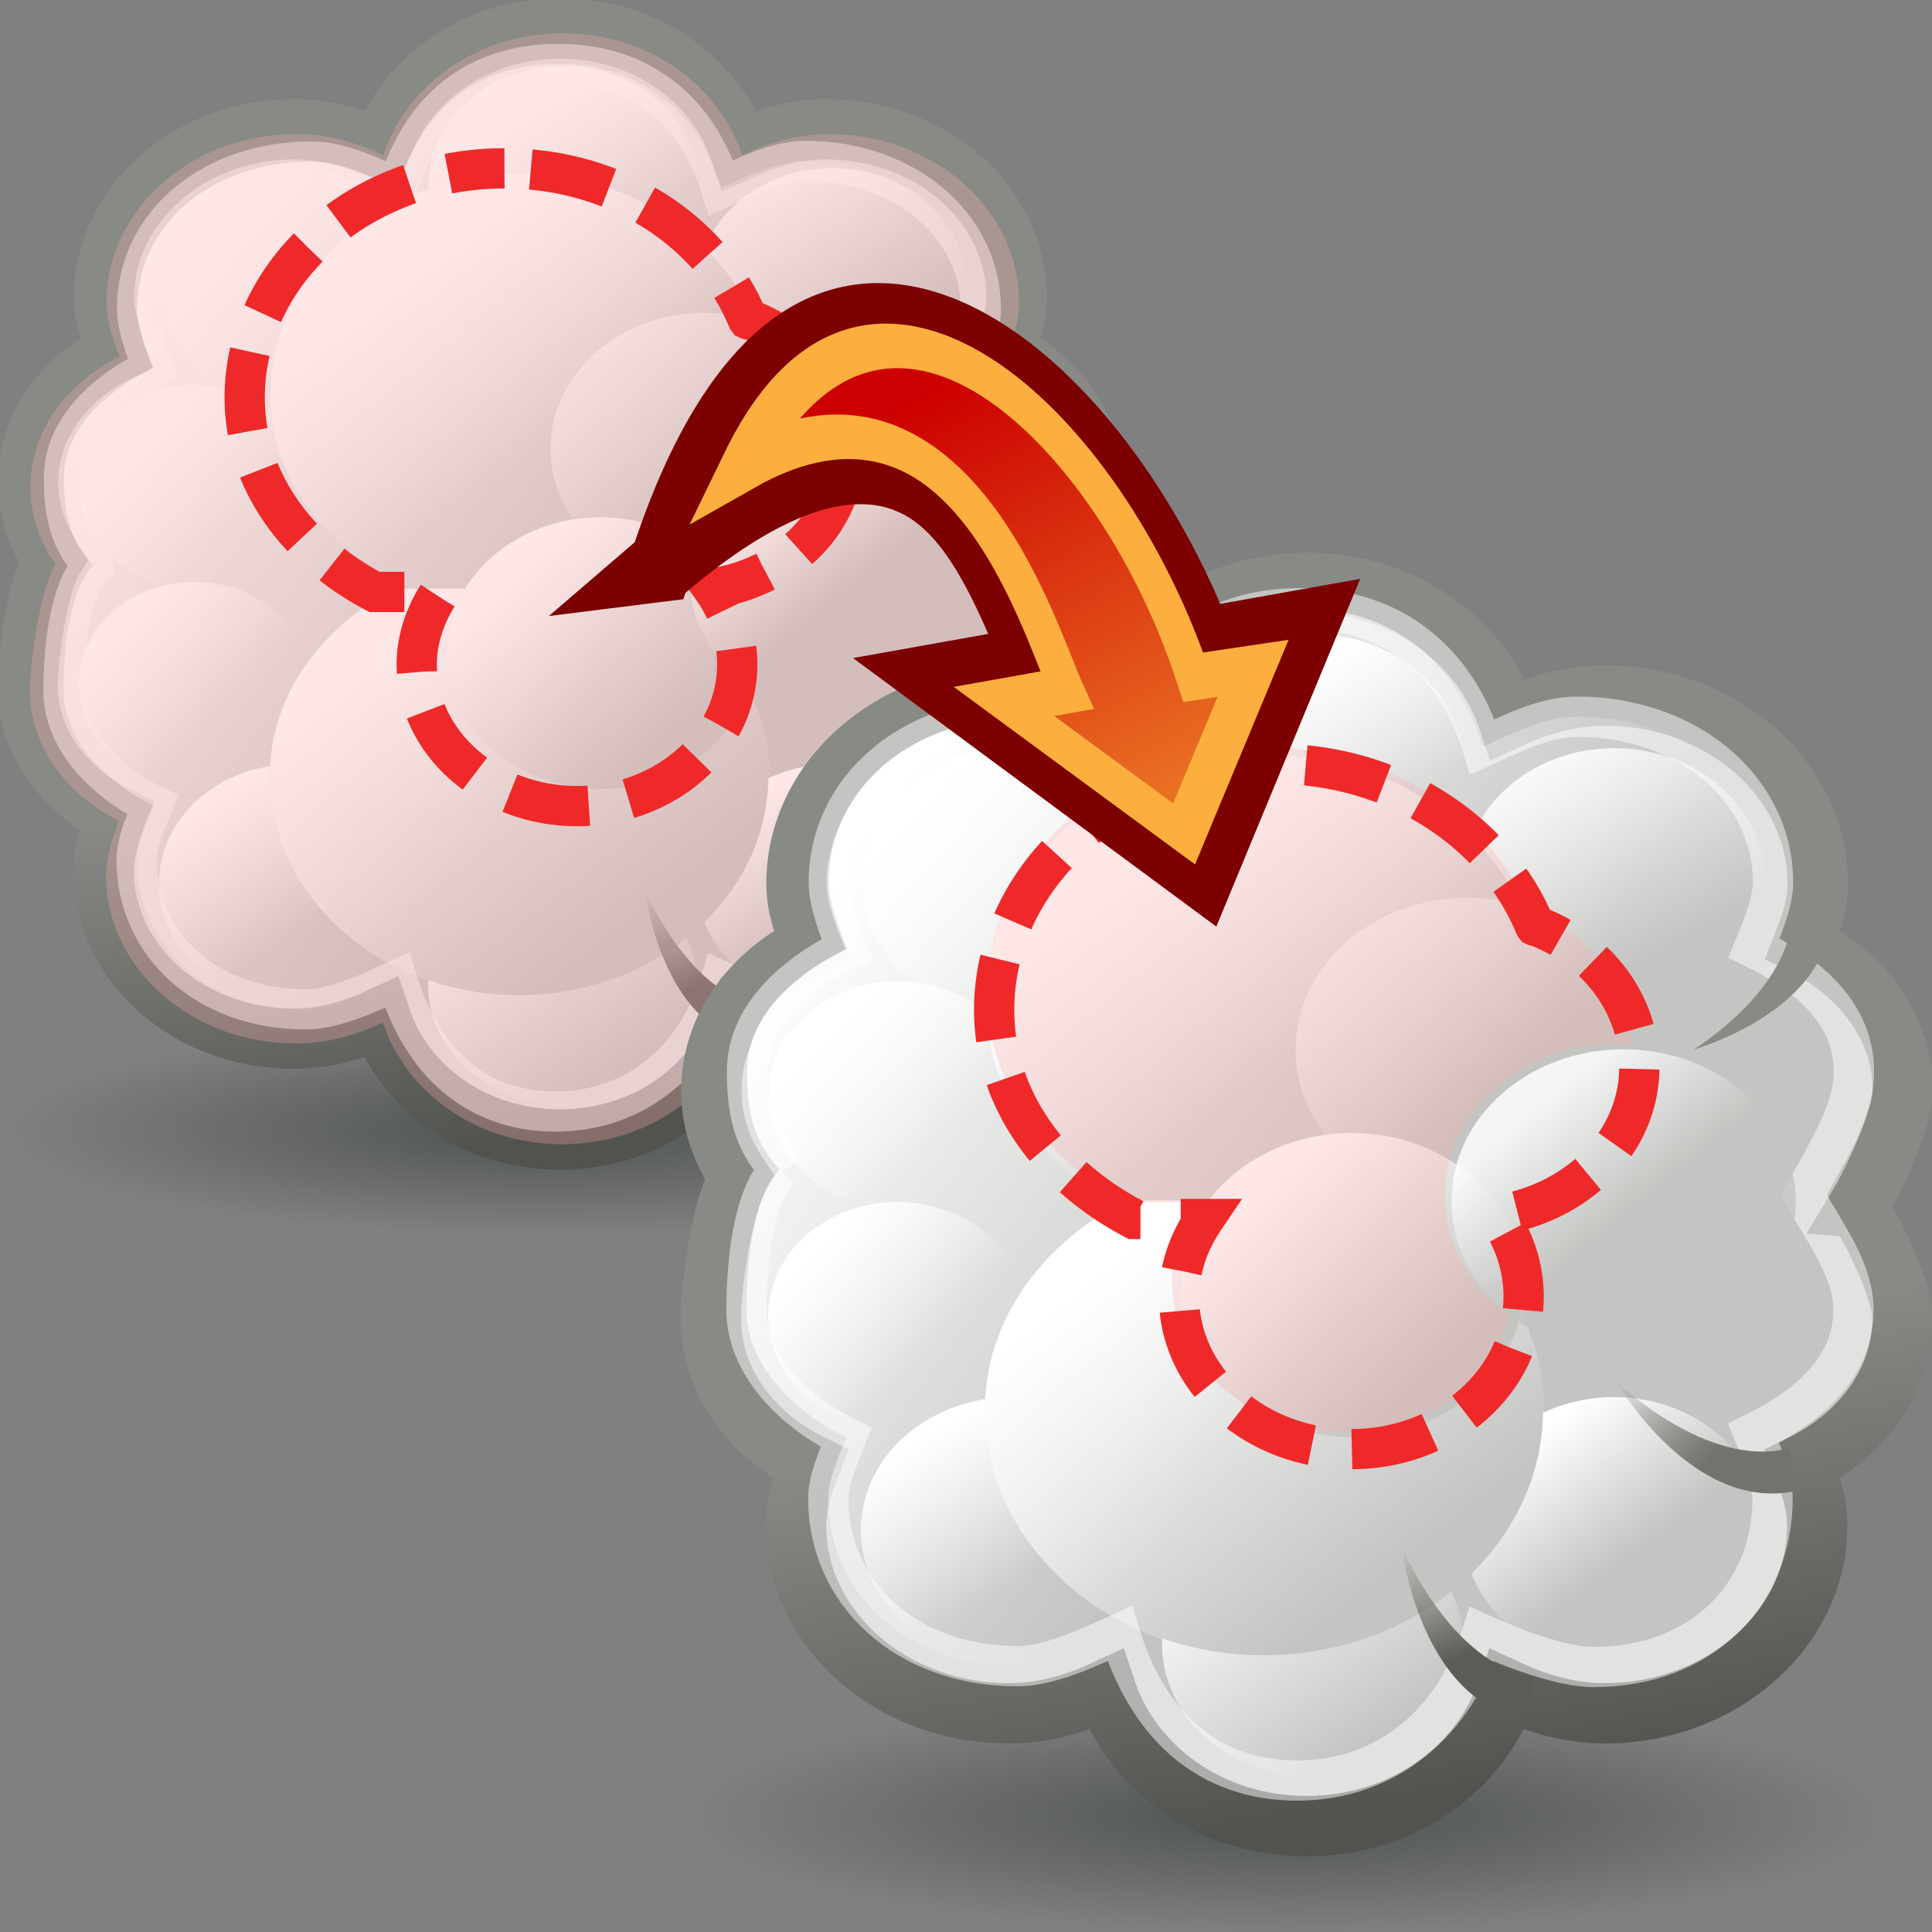 <?xml version="1.0" encoding="UTF-8" standalone="no"?>
<!-- Created with Inkscape (http://www.inkscape.org/) -->

<svg
   xmlns:dc="http://purl.org/dc/elements/1.1/"
   xmlns:cc="http://creativecommons.org/ns#"
   xmlns:rdf="http://www.w3.org/1999/02/22-rdf-syntax-ns#"
   xmlns:svg="http://www.w3.org/2000/svg"
   xmlns="http://www.w3.org/2000/svg"
   xmlns:xlink="http://www.w3.org/1999/xlink"
   xmlns:sodipodi="http://sodipodi.sourceforge.net/DTD/sodipodi-0.dtd"
   xmlns:inkscape="http://www.inkscape.org/namespaces/inkscape"
   width="48px"
   height="48px"
   id="svg1306"
   sodipodi:version="0.32"
   inkscape:version="0.48.5 r10040"
   sodipodi:docname="volumepatch.svg"
   version="1.1">
  <rect width="100%" height="100%" fill="#808080" stroke="none"/>
  <defs
     id="defs1308">
    <linearGradient
       id="linearGradient9073">
      <stop
         id="stop9075"
         offset="0"
         style="stop-color:#74726e;stop-opacity:1;" />
      <stop
         id="stop9077"
         offset="1"
         style="stop-color:#5d5b58;stop-opacity:0;" />
    </linearGradient>
    <linearGradient
       inkscape:collect="always"
       id="linearGradient9061">
      <stop
         style="stop-color:#5d5b58;stop-opacity:1;"
         offset="0"
         id="stop9063" />
      <stop
         style="stop-color:#5d5b58;stop-opacity:0;"
         offset="1"
         id="stop9065" />
    </linearGradient>
    <linearGradient
       inkscape:collect="always"
       id="linearGradient9035">
      <stop
         style="stop-color:#888a85;stop-opacity:1;"
         offset="0"
         id="stop9037" />
      <stop
         style="stop-color:#51534f;stop-opacity:1"
         offset="1"
         id="stop9039" />
    </linearGradient>
    <linearGradient
       id="linearGradient9027">
      <stop
         style="stop-color:#2e3436;stop-opacity:0.619;"
         offset="0"
         id="stop9029" />
      <stop
         style="stop-color:#2e3436;stop-opacity:0;"
         offset="1"
         id="stop9031" />
    </linearGradient>
    <linearGradient
       inkscape:collect="always"
       id="linearGradient6549">
      <stop
         style="stop-color:#ffffff;stop-opacity:1;"
         offset="0"
         id="stop6551" />
      <stop
         style="stop-color:#ffffff;stop-opacity:0;"
         offset="1"
         id="stop6553" />
    </linearGradient>
    <linearGradient
       inkscape:collect="always"
       id="linearGradient6527">
      <stop
         style="stop-color:#ffffff;stop-opacity:1;"
         offset="0"
         id="stop6530" />
      <stop
         style="stop-color:#ffffff;stop-opacity:0;"
         offset="1"
         id="stop6532" />
    </linearGradient>
    <linearGradient
       inkscape:collect="always"
       id="linearGradient6538">
      <stop
         style="stop-color:#ffffff;stop-opacity:1;"
         offset="0"
         id="stop6540" />
      <stop
         style="stop-color:#ffffff;stop-opacity:0;"
         offset="1"
         id="stop6542" />
    </linearGradient>
    <linearGradient
       inkscape:collect="always"
       id="linearGradient6513">
      <stop
         style="stop-color:#ffffff;stop-opacity:1;"
         offset="0"
         id="stop6515" />
      <stop
         style="stop-color:#ffffff;stop-opacity:0;"
         offset="1"
         id="stop6517" />
    </linearGradient>
    <linearGradient
       inkscape:collect="always"
       id="linearGradient6497">
      <stop
         style="stop-color:#ffffff;stop-opacity:1;"
         offset="0"
         id="stop6499" />
      <stop
         style="stop-color:#ffffff;stop-opacity:0;"
         offset="1"
         id="stop6501" />
    </linearGradient>
    <linearGradient
       inkscape:collect="always"
       id="linearGradient6470">
      <stop
         style="stop-color:#ffffff;stop-opacity:1;"
         offset="0"
         id="stop6472" />
      <stop
         style="stop-color:#ffffff;stop-opacity:0;"
         offset="1"
         id="stop6474" />
    </linearGradient>
    <radialGradient
       inkscape:collect="always"
       xlink:href="#linearGradient9027"
       id="radialGradient16303"
       gradientUnits="userSpaceOnUse"
       gradientTransform="matrix(1,0,0,0.193,0,35.854)"
       cx="23.335"
       cy="44.42"
       fx="23.335"
       fy="44.42"
       r="18.562" />
    <linearGradient
       inkscape:collect="always"
       xlink:href="#linearGradient6497"
       id="linearGradient16307"
       gradientUnits="userSpaceOnUse"
       x1="287.517"
       y1="-439.753"
       x2="289.676"
       y2="-436.322" />
    <linearGradient
       inkscape:collect="always"
       xlink:href="#linearGradient6513"
       id="linearGradient16309"
       gradientUnits="userSpaceOnUse"
       x1="286.512"
       y1="-441.291"
       x2="289.854"
       y2="-436.145" />
    <linearGradient
       inkscape:collect="always"
       xlink:href="#linearGradient6538"
       id="linearGradient16311"
       gradientUnits="userSpaceOnUse"
       x1="285.941"
       y1="-439.939"
       x2="289.391"
       y2="-436.443" />
    <linearGradient
       inkscape:collect="always"
       xlink:href="#linearGradient6527"
       id="linearGradient16313"
       gradientUnits="userSpaceOnUse"
       x1="275.942"
       y1="-437.105"
       x2="279.975"
       y2="-431.918" />
    <linearGradient
       inkscape:collect="always"
       xlink:href="#linearGradient6549"
       id="linearGradient16315"
       gradientUnits="userSpaceOnUse"
       x1="286.666"
       y1="-439.484"
       x2="289.766"
       y2="-436.707" />
    <linearGradient
       inkscape:collect="always"
       xlink:href="#linearGradient6538"
       id="linearGradient16317"
       gradientUnits="userSpaceOnUse"
       x1="284.802"
       y1="-441.233"
       x2="288.9"
       y2="-436.831" />
    <linearGradient
       inkscape:collect="always"
       xlink:href="#linearGradient6497"
       id="linearGradient16319"
       gradientUnits="userSpaceOnUse"
       x1="286.246"
       y1="-434.732"
       x2="290.121"
       y2="-439.69" />
    <linearGradient
       inkscape:collect="always"
       xlink:href="#linearGradient6513"
       id="linearGradient16321"
       gradientUnits="userSpaceOnUse"
       x1="287.147"
       y1="-434.809"
       x2="289.473"
       y2="-437.594" />
    <linearGradient
       inkscape:collect="always"
       xlink:href="#linearGradient6538"
       id="linearGradient16323"
       gradientUnits="userSpaceOnUse"
       x1="286.014"
       y1="-435.546"
       x2="288.375"
       y2="-438.971" />
    <linearGradient
       inkscape:collect="always"
       xlink:href="#linearGradient6470"
       id="linearGradient16325"
       gradientUnits="userSpaceOnUse"
       x1="276.614"
       y1="-431"
       x2="283.463"
       y2="-438.722" />
    <linearGradient
       inkscape:collect="always"
       xlink:href="#linearGradient6549"
       id="linearGradient16327"
       gradientUnits="userSpaceOnUse"
       x1="286.295"
       y1="-435.628"
       x2="289.395"
       y2="-438.19" />
    <linearGradient
       inkscape:collect="always"
       xlink:href="#linearGradient6538"
       id="linearGradient16329"
       gradientUnits="userSpaceOnUse"
       x1="286.415"
       y1="-435.784"
       x2="290.078"
       y2="-439.289" />
    <linearGradient
       inkscape:collect="always"
       xlink:href="#linearGradient6538"
       id="linearGradient16331"
       gradientUnits="userSpaceOnUse"
       x1="286.415"
       y1="-435.784"
       x2="288.375"
       y2="-437.888" />
    <radialGradient
       inkscape:collect="always"
       xlink:href="#linearGradient9027"
       id="radialGradient16431"
       gradientUnits="userSpaceOnUse"
       gradientTransform="matrix(1,0,0,0.193,0,35.854)"
       cx="23.335"
       cy="44.42"
       fx="23.335"
       fy="44.42"
       r="18.562" />
    <linearGradient
       inkscape:collect="always"
       xlink:href="#linearGradient9035"
       id="linearGradient16433"
       gradientUnits="userSpaceOnUse"
       gradientTransform="matrix(0.989,0,0,0.989,0.265,0.251)"
       x1="20.73"
       y1="29.815"
       x2="23.296"
       y2="45.056" />
    <linearGradient
       inkscape:collect="always"
       xlink:href="#linearGradient6497"
       id="linearGradient16435"
       gradientUnits="userSpaceOnUse"
       x1="287.517"
       y1="-439.753"
       x2="289.676"
       y2="-436.322" />
    <linearGradient
       inkscape:collect="always"
       xlink:href="#linearGradient6513"
       id="linearGradient16437"
       gradientUnits="userSpaceOnUse"
       x1="286.512"
       y1="-441.291"
       x2="289.854"
       y2="-436.145" />
    <linearGradient
       inkscape:collect="always"
       xlink:href="#linearGradient6538"
       id="linearGradient16439"
       gradientUnits="userSpaceOnUse"
       x1="285.941"
       y1="-439.939"
       x2="289.391"
       y2="-436.443" />
    <linearGradient
       inkscape:collect="always"
       xlink:href="#linearGradient6527"
       id="linearGradient16441"
       gradientUnits="userSpaceOnUse"
       x1="275.942"
       y1="-437.105"
       x2="279.975"
       y2="-431.918" />
    <linearGradient
       inkscape:collect="always"
       xlink:href="#linearGradient6549"
       id="linearGradient16443"
       gradientUnits="userSpaceOnUse"
       x1="286.666"
       y1="-439.484"
       x2="289.766"
       y2="-436.707" />
    <linearGradient
       inkscape:collect="always"
       xlink:href="#linearGradient6538"
       id="linearGradient16445"
       gradientUnits="userSpaceOnUse"
       x1="284.802"
       y1="-441.233"
       x2="288.9"
       y2="-436.831" />
    <linearGradient
       inkscape:collect="always"
       xlink:href="#linearGradient6497"
       id="linearGradient16447"
       gradientUnits="userSpaceOnUse"
       x1="286.246"
       y1="-434.732"
       x2="290.121"
       y2="-439.69" />
    <linearGradient
       inkscape:collect="always"
       xlink:href="#linearGradient6513"
       id="linearGradient16449"
       gradientUnits="userSpaceOnUse"
       x1="287.147"
       y1="-434.809"
       x2="289.473"
       y2="-437.594" />
    <linearGradient
       inkscape:collect="always"
       xlink:href="#linearGradient6538"
       id="linearGradient16451"
       gradientUnits="userSpaceOnUse"
       x1="286.014"
       y1="-435.546"
       x2="288.375"
       y2="-438.971" />
    <linearGradient
       inkscape:collect="always"
       xlink:href="#linearGradient6470"
       id="linearGradient16453"
       gradientUnits="userSpaceOnUse"
       x1="276.614"
       y1="-431"
       x2="283.463"
       y2="-438.722" />
    <linearGradient
       inkscape:collect="always"
       xlink:href="#linearGradient6549"
       id="linearGradient16455"
       gradientUnits="userSpaceOnUse"
       x1="286.295"
       y1="-435.628"
       x2="289.395"
       y2="-438.19" />
    <linearGradient
       inkscape:collect="always"
       xlink:href="#linearGradient6538"
       id="linearGradient16457"
       gradientUnits="userSpaceOnUse"
       x1="286.415"
       y1="-435.784"
       x2="290.078"
       y2="-439.289" />
    <linearGradient
       inkscape:collect="always"
       xlink:href="#linearGradient6538"
       id="linearGradient16459"
       gradientUnits="userSpaceOnUse"
       x1="286.415"
       y1="-435.784"
       x2="288.375"
       y2="-437.888" />
    <linearGradient
       inkscape:collect="always"
       xlink:href="#linearGradient6470"
       id="linearGradient16461"
       gradientUnits="userSpaceOnUse"
       gradientTransform="matrix(1.452,0,0,1.286,-383.21,574.384)"
       x1="271.022"
       y1="-441.052"
       x2="285.029"
       y2="-431.97" />
    <linearGradient
       inkscape:collect="always"
       xlink:href="#linearGradient9061"
       id="linearGradient16463"
       gradientUnits="userSpaceOnUse"
       x1="29.124"
       y1="38.897"
       x2="27.356"
       y2="34.879" />
    <linearGradient
       inkscape:collect="always"
       xlink:href="#linearGradient9073"
       id="linearGradient16465"
       gradientUnits="userSpaceOnUse"
       gradientTransform="matrix(0.917,-0.399,0.399,0.917,-4.08,7.972)"
       x1="29.124"
       y1="38.897"
       x2="27.356"
       y2="34.879" />
    <linearGradient
       inkscape:collect="always"
       xlink:href="#linearGradient9073"
       id="linearGradient16468"
       gradientUnits="userSpaceOnUse"
       gradientTransform="matrix(0.575,-0.25,0.25,0.575,-3.693,5.223)"
       x1="29.124"
       y1="38.897"
       x2="27.356"
       y2="34.879" />
    <linearGradient
       inkscape:collect="always"
       xlink:href="#linearGradient9061"
       id="linearGradient16471"
       gradientUnits="userSpaceOnUse"
       x1="29.124"
       y1="38.897"
       x2="27.356"
       y2="34.879"
       gradientTransform="matrix(0.627,0,0,0.627,-1.135,0.224)" />
    <linearGradient
       inkscape:collect="always"
       xlink:href="#linearGradient6470"
       id="linearGradient16475"
       gradientUnits="userSpaceOnUse"
       gradientTransform="matrix(0.91,0,0,0.806,-241.434,360.403)"
       x1="271.022"
       y1="-441.052"
       x2="285.029"
       y2="-431.97" />
    <linearGradient
       inkscape:collect="always"
       xlink:href="#linearGradient9035"
       id="linearGradient16517"
       gradientUnits="userSpaceOnUse"
       gradientTransform="matrix(0.62,0,0,0.62,-0.968,0.381)"
       x1="20.73"
       y1="29.815"
       x2="23.296"
       y2="45.056" />
    <linearGradient
       inkscape:collect="always"
       xlink:href="#linearGradient9073"
       id="linearGradient17033"
       gradientUnits="userSpaceOnUse"
       gradientTransform="matrix(0.643,-0.28,0.28,0.643,12.764,19.531)"
       x1="29.124"
       y1="38.897"
       x2="27.356"
       y2="34.879" />
    <linearGradient
       inkscape:collect="always"
       xlink:href="#linearGradient9061"
       id="linearGradient17036"
       gradientUnits="userSpaceOnUse"
       x1="29.124"
       y1="38.897"
       x2="27.356"
       y2="34.879"
       gradientTransform="matrix(0.702,0,0,0.702,15.628,13.937)" />
    <linearGradient
       inkscape:collect="always"
       xlink:href="#linearGradient6470"
       id="linearGradient17040"
       gradientUnits="userSpaceOnUse"
       gradientTransform="matrix(1.019,0,0,0.902,-253.292,417.014)"
       x1="271.022"
       y1="-441.052"
       x2="285.029"
       y2="-431.97" />
    <linearGradient
       inkscape:collect="always"
       xlink:href="#linearGradient9035"
       id="linearGradient17082"
       gradientUnits="userSpaceOnUse"
       gradientTransform="matrix(0.694,0,0,0.694,15.814,14.113)"
       x1="20.73"
       y1="29.815"
       x2="23.296"
       y2="45.056" />
    <linearGradient
       inkscape:collect="always"
       xlink:href="#linearGradient6470"
       id="linearGradient17085"
       gradientUnits="userSpaceOnUse"
       gradientTransform="matrix(1.019,0,0,0.902,-253.41,416.66)"
       x1="271.022"
       y1="-441.052"
       x2="285.029"
       y2="-431.97" />
    <linearGradient
       inkscape:collect="always"
       xlink:href="#linearGradient6527"
       id="linearGradient17105"
       gradientUnits="userSpaceOnUse"
       x1="275.942"
       y1="-437.105"
       x2="279.975"
       y2="-431.918" />
    <linearGradient
       inkscape:collect="always"
       xlink:href="#linearGradient6538"
       id="linearGradient17107"
       gradientUnits="userSpaceOnUse"
       x1="284.802"
       y1="-441.233"
       x2="288.9"
       y2="-436.831" />
    <linearGradient
       inkscape:collect="always"
       xlink:href="#linearGradient6538"
       id="linearGradient17109"
       gradientUnits="userSpaceOnUse"
       x1="286.415"
       y1="-435.784"
       x2="290.078"
       y2="-439.289" />
    <linearGradient
       inkscape:collect="always"
       xlink:href="#linearGradient6527"
       id="linearGradient17112"
       gradientUnits="userSpaceOnUse"
       x1="275.942"
       y1="-437.105"
       x2="279.975"
       y2="-431.918"
       gradientTransform="matrix(1.069,0,0,0.944,-313.969,433.584)" />
    <linearGradient
       inkscape:collect="always"
       xlink:href="#linearGradient6470"
       id="linearGradient17151"
       gradientUnits="userSpaceOnUse"
       x1="276.614"
       y1="-431"
       x2="283.463"
       y2="-438.722" />
    <linearGradient
       inkscape:collect="always"
       xlink:href="#linearGradient6538"
       id="linearGradient17153"
       gradientUnits="userSpaceOnUse"
       x1="286.415"
       y1="-435.784"
       x2="288.375"
       y2="-437.888" />
    <linearGradient
       inkscape:collect="always"
       xlink:href="#linearGradient6527"
       id="linearGradient17185"
       gradientUnits="userSpaceOnUse"
       x1="275.942"
       y1="-437.105"
       x2="279.975"
       y2="-431.918" />
    <linearGradient
       inkscape:collect="always"
       xlink:href="#linearGradient6538"
       id="linearGradient17187"
       gradientUnits="userSpaceOnUse"
       x1="284.802"
       y1="-441.233"
       x2="288.9"
       y2="-436.831" />
    <linearGradient
       inkscape:collect="always"
       xlink:href="#linearGradient6470"
       id="linearGradient17189"
       gradientUnits="userSpaceOnUse"
       x1="276.614"
       y1="-431"
       x2="283.463"
       y2="-438.722" />
    <linearGradient
       inkscape:collect="always"
       xlink:href="#linearGradient6538"
       id="linearGradient17191"
       gradientUnits="userSpaceOnUse"
       x1="286.415"
       y1="-435.784"
       x2="290.078"
       y2="-439.289" />
    <linearGradient
       inkscape:collect="always"
       xlink:href="#linearGradient6538"
       id="linearGradient17193"
       gradientUnits="userSpaceOnUse"
       x1="286.415"
       y1="-435.784"
       x2="288.375"
       y2="-437.888" />
    <linearGradient
       inkscape:collect="always"
       xlink:href="#linearGradient6470"
       id="linearGradient17196"
       gradientUnits="userSpaceOnUse"
       x1="276.614"
       y1="-431"
       x2="283.463"
       y2="-438.722"
       gradientTransform="matrix(1.069,0,0,-0.944,-319.521,-374.736)" />
    <linearGradient
       inkscape:collect="always"
       xlink:href="#linearGradient6527"
       id="linearGradient17206"
       gradientUnits="userSpaceOnUse"
       x1="275.942"
       y1="-437.105"
       x2="279.975"
       y2="-431.918"
       gradientTransform="matrix(1.069,0,0,0.944,-319.508,435.469)" />
    <linearGradient
       inkscape:collect="always"
       xlink:href="#linearGradient5099"
       id="linearGradient4617"
       gradientUnits="userSpaceOnUse"
       gradientTransform="translate(-24,24.952)"
       x1="10.786"
       y1="26.156"
       x2="14.803"
       y2="44.442" />
    <linearGradient
       inkscape:collect="always"
       id="linearGradient5099">
      <stop
         style="stop-color:#ef8229;stop-opacity:1"
         offset="0"
         id="stop5101" />
      <stop
         style="stop-color:#c00;stop-opacity:1"
         offset="1"
         id="stop5103" />
    </linearGradient>
  </defs>
  <sodipodi:namedview
     id="base"
     pagecolor="#ffffff"
     bordercolor="#666666"
     borderopacity="1.0"
     inkscape:pageopacity="0.0"
     inkscape:pageshadow="2"
     inkscape:zoom="16.970563"
     inkscape:cx="7.3788963"
     inkscape:cy="19.723974"
     inkscape:current-layer="layer1"
     showgrid="true"
     inkscape:grid-bbox="false"
     inkscape:document-units="px"
     inkscape:window-width="2560"
     inkscape:window-height="1537"
     inkscape:window-x="-8"
     inkscape:window-y="-8"
     inkscape:showpageshadow="false"
     showguides="true"
     inkscape:guide-bbox="true"
     inkscape:window-maximized="1" />
  <g
     id="layer1"
     inkscape:label="Layer 1"
     inkscape:groupmode="layer">
    <path
       sodipodi:type="arc"
       style="color:#000000;fill:url(#radialGradient16303);fill-opacity:1;fill-rule:evenodd;stroke:none;stroke-width:2;marker:none;visibility:visible;display:inline;overflow:visible"
       id="path9025"
       sodipodi:cx="23.334522"
       sodipodi:cy="44.420273"
       sodipodi:rx="18.561552"
       sodipodi:ry="3.5797279"
       d="m 41.896,44.42 a 18.562,3.58 0 1 1 -37.123,0 18.562,3.58 0 1 1 37.123,0 z"
       transform="matrix(0.72,0,0,0.72,-3.302,-3.903)" />
    <path
       inkscape:connector-curvature="0"
       id="path7796"
       style="fill:#c4c5c2;fill-opacity:1;stroke:url(#linearGradient16517);stroke-width:1.5;stroke-linecap:butt;stroke-linejoin:miter;stroke-miterlimit:2;stroke-opacity:1;stroke-dasharray:none;stroke-dashoffset:0"
       d="m 26.146,14.571 c 0.339,0.539 0.989,1.813 0.989,2.473 0,1.407 -0.917,2.591 -2.214,3.234 0.171,0.432 0.325,0.873 0.325,1.356 0,2.303 -2.116,4.173 -4.723,4.173 -0.79,0 -1.5,-0.218 -2.155,-0.522 -0.575,1.731 -2.312,3.025 -4.457,3.025 -2.145,0 -3.882,-1.294 -4.457,-3.025 -0.655,0.304 -1.365,0.522 -2.155,0.522 -2.607,0 -4.723,-1.869 -4.723,-4.173 0,-0.483 0.154,-0.924 0.325,-1.356 -1.297,-0.643 -2.214,-1.827 -2.214,-3.234 0,-0.749 0.248,-2.511 0.63,-3.141 -0.41,-0.598 -0.619,-1.241 -0.619,-1.928 0,-1.407 0.917,-2.591 2.214,-3.234 C 2.739,8.31 2.585,7.868 2.585,7.385 2.585,5.082 4.701,3.212 7.308,3.212 c 0.79,0 1.5,0.218 2.155,0.522 0.575,-1.731 2.312,-3.025 4.457,-3.025 2.145,0 3.882,1.294 4.457,3.025 0.655,-0.304 1.365,-0.522 2.155,-0.522 2.607,8.3e-6 4.723,1.869 4.723,4.173 0,0.483 -0.154,0.924 -0.325,1.356 1.297,0.643 2.214,1.827 2.214,3.234 0,0.642 -0.678,2.067 -1,2.596 z"
       sodipodi:nodetypes="cscsscccsscscscsscccsscsc" />
    <g
       id="g7800"
       transform="matrix(0.955,0,0,0.844,-253.997,376.526)">
      <path
         transform="matrix(1.057,0,0,1.057,-24.198,21.863)"
         d="m 291.688,-437.594 c 0,1.829 -1.483,3.312 -3.312,3.312 -1.829,0 -3.312,-1.483 -3.312,-3.312 0,-1.829 1.483,-3.312 3.312,-3.312 1.829,0 3.312,1.483 3.312,3.312 z"
         sodipodi:ry="3.3125"
         sodipodi:rx="3.3125"
         sodipodi:cy="-437.59375"
         sodipodi:cx="288.375"
         id="path7802"
         style="fill:#c4c5c2;fill-opacity:1;stroke:none"
         sodipodi:type="arc" />
      <path
         transform="matrix(1.057,0,0,1.057,-24.198,21.863)"
         d="m 291.688,-437.594 c 0,1.829 -1.483,3.312 -3.312,3.312 -1.829,0 -3.312,-1.483 -3.312,-3.312 0,-1.829 1.483,-3.312 3.312,-3.312 1.829,0 3.312,1.483 3.312,3.312 z"
         sodipodi:ry="3.3125"
         sodipodi:rx="3.3125"
         sodipodi:cy="-437.59375"
         sodipodi:cx="288.375"
         id="path7804"
         style="fill:url(#linearGradient16307);fill-opacity:1;stroke:none"
         sodipodi:type="arc" />
    </g>
    <rect
       style="fill:#c4c5c2;fill-opacity:1;stroke:none"
       id="rect7806"
       width="19.104"
       height="7.595"
       x="4.858"
       y="6.911" />
    <path
       sodipodi:type="arc"
       style="fill:#c4c5c2;fill-opacity:1;stroke:none"
       id="path7808"
       sodipodi:cx="288.375"
       sodipodi:cy="-437.59375"
       sodipodi:rx="3.3125"
       sodipodi:ry="3.3125"
       d="m 291.688,-437.594 a 3.312,3.312 0 1 1 -6.625,0 3.312,3.312 0 1 1 6.625,0 z"
       transform="matrix(0.865,0,0,0.764,-244.608,346.409)" />
    <g
       id="g7810"
       transform="matrix(0.955,0,0,0.844,-253.997,376.526)">
      <path
         transform="matrix(1.057,0,0,1.057,-17.198,24.863)"
         d="m 291.688,-437.594 c 0,1.829 -1.483,3.312 -3.312,3.312 -1.829,0 -3.312,-1.483 -3.312,-3.312 0,-1.829 1.483,-3.312 3.312,-3.312 1.829,0 3.312,1.483 3.312,3.312 z"
         sodipodi:ry="3.3125"
         sodipodi:rx="3.3125"
         sodipodi:cy="-437.59375"
         sodipodi:cx="288.375"
         id="path7812"
         style="fill:#c4c5c2;fill-opacity:1;stroke:none"
         sodipodi:type="arc" />
      <path
         transform="matrix(1.057,0,0,1.057,-17.198,24.863)"
         d="m 291.688,-437.594 c 0,1.829 -1.483,3.312 -3.312,3.312 -1.829,0 -3.312,-1.483 -3.312,-3.312 0,-1.829 1.483,-3.312 3.312,-3.312 1.829,0 3.312,1.483 3.312,3.312 z"
         sodipodi:ry="3.3125"
         sodipodi:rx="3.3125"
         sodipodi:cy="-437.59375"
         sodipodi:cx="288.375"
         id="path7814"
         style="fill:url(#linearGradient16309);fill-opacity:1;stroke:none"
         sodipodi:type="arc" />
    </g>
    <g
       id="g7816"
       transform="matrix(0.955,0,0,0.844,-253.997,376.526)">
      <path
         transform="matrix(1.057,0,0,1.057,-31.198,24.863)"
         d="m 291.688,-437.594 c 0,1.829 -1.483,3.312 -3.312,3.312 -1.829,0 -3.312,-1.483 -3.312,-3.312 0,-1.829 1.483,-3.312 3.312,-3.312 1.829,0 3.312,1.483 3.312,3.312 z"
         sodipodi:ry="3.3125"
         sodipodi:rx="3.3125"
         sodipodi:cy="-437.59375"
         sodipodi:cx="288.375"
         id="path7818"
         style="fill:#c4c5c2;fill-opacity:1;stroke:none"
         sodipodi:type="arc" />
      <path
         transform="matrix(1.057,0,0,1.057,-31.198,24.863)"
         d="m 291.688,-437.594 c 0,1.829 -1.483,3.312 -3.312,3.312 -1.829,0 -3.312,-1.483 -3.312,-3.312 0,-1.829 1.483,-3.312 3.312,-3.312 1.829,0 3.312,1.483 3.312,3.312 z"
         sodipodi:ry="3.3125"
         sodipodi:rx="3.3125"
         sodipodi:cy="-437.59375"
         sodipodi:cx="288.375"
         id="path7820"
         style="fill:url(#linearGradient16311);fill-opacity:1;stroke:none"
         sodipodi:type="arc" />
    </g>
    <g
       id="g7822"
       transform="matrix(0.955,0,0,0.844,-254.952,376.526)">
      <path
         inkscape:connector-curvature="0"
         id="path7824"
         d="m 280.469,-440.969 c -3.579,0 -6.469,2.921 -6.469,6.5 0,2.371 1.349,4.338 3.25,5.469 l 6.469,0 c 1.901,-1.131 3.25,-3.129 3.25,-5.5 0,-3.579 -2.921,-6.469 -6.5,-6.469 z"
         style="fill:#c4c5c2;fill-opacity:1;stroke:none" />
      <path
         inkscape:connector-curvature="0"
         id="path7826"
         d="m 280.5,-441 c -3.588,0 -6.5,2.912 -6.5,6.5 0,2.376 1.345,4.366 3.25,5.5 l 6.5,0 c 1.905,-1.134 3.25,-3.124 3.25,-5.5 0,-3.588 -2.912,-6.5 -6.5,-6.5 z"
         style="fill:url(#linearGradient16313);fill-opacity:1;stroke:none" />
    </g>
    <path
       sodipodi:type="arc"
       style="fill:url(#linearGradient16315);fill-opacity:1;stroke:none"
       id="path7828"
       sodipodi:cx="288.375"
       sodipodi:cy="-437.59375"
       sodipodi:rx="3.3125"
       sodipodi:ry="3.3125"
       d="m 291.688,-437.594 a 3.312,3.312 0 1 1 -6.625,0 3.312,3.312 0 1 1 6.625,0 z"
       transform="matrix(0.865,0,0,0.764,-244.608,346.409)" />
    <g
       id="g7832"
       transform="matrix(1.092,0,0,0.964,-281.288,433.065)">
      <path
         transform="matrix(1.057,0,0,1.057,-31.198,24.863)"
         d="m 291.688,-437.594 c 0,1.829 -1.483,3.312 -3.312,3.312 -1.829,0 -3.312,-1.483 -3.312,-3.312 0,-1.829 1.483,-3.312 3.312,-3.312 1.829,0 3.312,1.483 3.312,3.312 z"
         sodipodi:ry="3.3125"
         sodipodi:rx="3.3125"
         sodipodi:cy="-437.59375"
         sodipodi:cx="288.375"
         id="path7834"
         style="fill:#c4c5c2;fill-opacity:1;stroke:none"
         sodipodi:type="arc" />
      <path
         transform="matrix(1.057,0,0,1.057,-31.198,24.863)"
         d="m 291.688,-437.594 c 0,1.829 -1.483,3.312 -3.312,3.312 -1.829,0 -3.312,-1.483 -3.312,-3.312 0,-1.829 1.483,-3.312 3.312,-3.312 1.829,0 3.312,1.483 3.312,3.312 z"
         sodipodi:ry="3.3125"
         sodipodi:rx="3.3125"
         sodipodi:cy="-437.59375"
         sodipodi:cx="288.375"
         id="path7836"
         style="fill:url(#linearGradient16317);fill-opacity:1;stroke:none"
         sodipodi:type="arc" />
    </g>
    <g
       id="g8014"
       transform="matrix(0.955,0,0,-0.844,-254.009,-347.453)">
      <path
         transform="matrix(1.057,0,0,1.057,-24.198,21.863)"
         d="m 291.688,-437.594 c 0,1.829 -1.483,3.312 -3.312,3.312 -1.829,0 -3.312,-1.483 -3.312,-3.312 0,-1.829 1.483,-3.312 3.312,-3.312 1.829,0 3.312,1.483 3.312,3.312 z"
         sodipodi:ry="3.3125"
         sodipodi:rx="3.3125"
         sodipodi:cy="-437.59375"
         sodipodi:cx="288.375"
         id="path8016"
         style="fill:#c4c5c2;fill-opacity:1;stroke:none"
         sodipodi:type="arc" />
      <path
         transform="matrix(1.057,0,0,1.057,-24.198,21.863)"
         d="m 291.688,-437.594 c 0,1.829 -1.483,3.312 -3.312,3.312 -1.829,0 -3.312,-1.483 -3.312,-3.312 0,-1.829 1.483,-3.312 3.312,-3.312 1.829,0 3.312,1.483 3.312,3.312 z"
         sodipodi:ry="3.3125"
         sodipodi:rx="3.3125"
         sodipodi:cy="-437.59375"
         sodipodi:cx="288.375"
         id="path8018"
         style="fill:url(#linearGradient16319);fill-opacity:1;stroke:none"
         sodipodi:type="arc" />
    </g>
    <rect
       style="fill:#c4c5c2;fill-opacity:1;stroke:none"
       id="rect8020"
       width="19.104"
       height="7.595"
       x="4.847"
       y="-22.162"
       transform="scale(1,-1)" />
    <path
       sodipodi:type="arc"
       style="fill:#c4c5c2;fill-opacity:1;stroke:none"
       id="path8022"
       sodipodi:cx="288.375"
       sodipodi:cy="-437.59375"
       sodipodi:rx="3.3125"
       sodipodi:ry="3.3125"
       d="m 291.688,-437.594 a 3.312,3.312 0 1 1 -6.625,0 3.312,3.312 0 1 1 6.625,0 z"
       transform="matrix(0.865,0,0,-0.764,-244.619,-317.336)" />
    <g
       id="g8024"
       transform="matrix(0.955,0,0,-0.844,-254.009,-347.453)">
      <path
         transform="matrix(1.057,0,0,1.057,-17.198,24.863)"
         d="m 291.688,-437.594 c 0,1.829 -1.483,3.312 -3.312,3.312 -1.829,0 -3.312,-1.483 -3.312,-3.312 0,-1.829 1.483,-3.312 3.312,-3.312 1.829,0 3.312,1.483 3.312,3.312 z"
         sodipodi:ry="3.3125"
         sodipodi:rx="3.3125"
         sodipodi:cy="-437.59375"
         sodipodi:cx="288.375"
         id="path8026"
         style="fill:#c4c5c2;fill-opacity:1;stroke:none"
         sodipodi:type="arc" />
      <path
         transform="matrix(1.057,0,0,1.057,-17.198,24.863)"
         d="m 291.688,-437.594 c 0,1.829 -1.483,3.312 -3.312,3.312 -1.829,0 -3.312,-1.483 -3.312,-3.312 0,-1.829 1.483,-3.312 3.312,-3.312 1.829,0 3.312,1.483 3.312,3.312 z"
         sodipodi:ry="3.3125"
         sodipodi:rx="3.3125"
         sodipodi:cy="-437.59375"
         sodipodi:cx="288.375"
         id="path8028"
         style="fill:url(#linearGradient16321);fill-opacity:1;stroke:none"
         sodipodi:type="arc" />
    </g>
    <g
       id="g8030"
       transform="matrix(0.955,0,0,-0.844,-254.009,-347.453)">
      <path
         transform="matrix(1.057,0,0,1.057,-31.198,24.863)"
         d="m 291.688,-437.594 c 0,1.829 -1.483,3.312 -3.312,3.312 -1.829,0 -3.312,-1.483 -3.312,-3.312 0,-1.829 1.483,-3.312 3.312,-3.312 1.829,0 3.312,1.483 3.312,3.312 z"
         sodipodi:ry="3.3125"
         sodipodi:rx="3.3125"
         sodipodi:cy="-437.59375"
         sodipodi:cx="288.375"
         id="path8032"
         style="fill:#c4c5c2;fill-opacity:1;stroke:none"
         sodipodi:type="arc" />
      <path
         transform="matrix(1.057,0,0,1.057,-31.198,24.863)"
         d="m 291.688,-437.594 c 0,1.829 -1.483,3.312 -3.312,3.312 -1.829,0 -3.312,-1.483 -3.312,-3.312 0,-1.829 1.483,-3.312 3.312,-3.312 1.829,0 3.312,1.483 3.312,3.312 z"
         sodipodi:ry="3.3125"
         sodipodi:rx="3.3125"
         sodipodi:cy="-437.59375"
         sodipodi:cx="288.375"
         id="path8034"
         style="fill:url(#linearGradient16323);fill-opacity:1;stroke:none"
         sodipodi:type="arc" />
    </g>
    <g
       id="g8036"
       transform="matrix(0.955,0,0,-0.844,-254.964,-347.453)">
      <path
         inkscape:connector-curvature="0"
         id="path8038"
         d="m 280.469,-440.969 c -3.579,0 -6.469,2.921 -6.469,6.5 0,2.371 1.349,4.338 3.25,5.469 l 6.469,0 c 1.901,-1.131 3.25,-3.129 3.25,-5.5 0,-3.579 -2.921,-6.469 -6.5,-6.469 z"
         style="fill:#c4c5c2;fill-opacity:1;stroke:none" />
      <path
         inkscape:connector-curvature="0"
         id="path8040"
         d="m 280.5,-441 c -3.588,0 -6.5,2.912 -6.5,6.5 0,2.376 1.345,4.366 3.25,5.5 l 6.5,0 c 1.905,-1.134 3.25,-3.124 3.25,-5.5 0,-3.588 -2.912,-6.5 -6.5,-6.5 z"
         style="fill:url(#linearGradient16325);fill-opacity:1;stroke:none" />
    </g>
    <path
       sodipodi:type="arc"
       style="fill:url(#linearGradient16327);fill-opacity:1;stroke:none"
       id="path8042"
       sodipodi:cx="288.375"
       sodipodi:cy="-437.59375"
       sodipodi:rx="3.3125"
       sodipodi:ry="3.3125"
       d="m 291.688,-437.594 a 3.312,3.312 0 1 1 -6.625,0 3.312,3.312 0 1 1 6.625,0 z"
       transform="matrix(0.865,0,0,-0.764,-244.619,-317.336)" />
    <g
       id="g8046"
       transform="matrix(1.092,0,0,-0.964,-283.865,-405.692)">
      <path
         transform="matrix(1.057,0,0,1.057,-31.198,24.863)"
         d="m 291.688,-437.594 c 0,1.829 -1.483,3.312 -3.312,3.312 -1.829,0 -3.312,-1.483 -3.312,-3.312 0,-1.829 1.483,-3.312 3.312,-3.312 1.829,0 3.312,1.483 3.312,3.312 z"
         sodipodi:ry="3.3125"
         sodipodi:rx="3.3125"
         sodipodi:cy="-437.59375"
         sodipodi:cx="288.375"
         id="path8048"
         style="fill:#c4c5c2;fill-opacity:1;stroke:none"
         sodipodi:type="arc" />
      <path
         transform="matrix(1.057,0,0,1.057,-31.198,24.863)"
         d="m 291.688,-437.594 c 0,1.829 -1.483,3.312 -3.312,3.312 -1.829,0 -3.312,-1.483 -3.312,-3.312 0,-1.829 1.483,-3.312 3.312,-3.312 1.829,0 3.312,1.483 3.312,3.312 z"
         sodipodi:ry="3.3125"
         sodipodi:rx="3.3125"
         sodipodi:cy="-437.59375"
         sodipodi:cx="288.375"
         id="path8050"
         style="fill:url(#linearGradient16329);fill-opacity:1;stroke:none"
         sodipodi:type="arc" />
    </g>
    <g
       id="g9017"
       transform="matrix(1.092,0,0,-0.964,-277.829,-407.55)">
      <path
         transform="matrix(1.057,0,0,1.057,-31.198,24.863)"
         d="m 291.688,-437.594 c 0,1.829 -1.483,3.312 -3.312,3.312 -1.829,0 -3.312,-1.483 -3.312,-3.312 0,-1.829 1.483,-3.312 3.312,-3.312 1.829,0 3.312,1.483 3.312,3.312 z"
         sodipodi:ry="3.3125"
         sodipodi:rx="3.3125"
         sodipodi:cy="-437.59375"
         sodipodi:cx="288.375"
         id="path9019"
         style="fill:#c4c5c2;fill-opacity:1;stroke:none"
         sodipodi:type="arc" />
      <path
         transform="matrix(1.057,0,0,1.057,-31.198,24.863)"
         d="m 291.688,-437.594 c 0,1.829 -1.483,3.312 -3.312,3.312 -1.829,0 -3.312,-1.483 -3.312,-3.312 0,-1.829 1.483,-3.312 3.312,-3.312 1.829,0 3.312,1.483 3.312,3.312 z"
         sodipodi:ry="3.3125"
         sodipodi:rx="3.3125"
         sodipodi:cy="-437.59375"
         sodipodi:cx="288.375"
         id="path9021"
         style="fill:url(#linearGradient16331);fill-opacity:1;stroke:none"
         sodipodi:type="arc" />
    </g>
    <path
       inkscape:connector-curvature="0"
       id="path7798"
       style="fill:url(#linearGradient16475);fill-opacity:1;stroke:#ffffff;stroke-width:1;stroke-linecap:butt;stroke-linejoin:miter;stroke-miterlimit:2;stroke-opacity:0.502;stroke-dashoffset:0"
       d="m 2.319,14.049 c -0.623,0.614 -0.741,2.208 -0.741,3.119 0,1.195 1.013,2.243 2.218,2.83 -0.159,0.394 -0.402,0.918 -0.402,1.359 -9.1e-6,2.102 1.731,3.72 4.203,3.72 0.734,0 1.659,-0.45 2.268,-0.727 0.612,2.022 1.945,3.265 3.938,3.265 1.993,0 3.513,-1.294 4.103,-3.247 0.608,0.277 1.743,0.727 2.477,0.727 2.422,-8e-6 3.974,-1.636 3.974,-3.738 0,-0.441 -0.263,-1.057 -0.422,-1.451 1.205,-0.587 2.218,-1.453 2.218,-2.737 0,-0.841 -0.532,-1.557 -1.104,-2.549 0.553,-1.004 1.115,-1.866 1.115,-2.751 0,-1.284 -1.013,-2.15 -2.218,-2.737 0.159,-0.394 0.422,-1.01 0.422,-1.451 0,-2.102 -1.926,-3.683 -4.348,-3.683 -0.734,0 -1.494,0.395 -2.103,0.672 -0.591,-1.953 -2.048,-3.081 -4.041,-3.081 -1.993,0 -3.389,1.077 -4.001,3.099 C 9.267,4.409 8.467,4.014 7.733,4.014 c -2.473,0 -4.328,1.563 -4.328,3.665 0,0.441 0.243,1.075 0.402,1.469 -1.205,0.587 -2.218,1.524 -2.218,2.719 0,0.885 0.142,1.573 0.73,2.181 z"
       sodipodi:nodetypes="cscsscccsscscscsscccsscss" />
    <path
       inkscape:connector-curvature="0"
       style="fill:#888a85;fill-opacity:1;fill-rule:evenodd;stroke:none"
       d="m 25.552,8.009 c -0.001,2.212 -3.049,3.06 -3.049,3.06 0,0 2.191,-1.34 2.179,-3.053 0,0 0.87,-0.007 0.87,-0.007 z"
       id="path7830"
       sodipodi:nodetypes="ccss" />
    <path
       inkscape:connector-curvature="0"
       style="fill:url(#linearGradient16471);fill-opacity:1;fill-rule:evenodd;stroke:none"
       d="m 18.81,25.953 c -2.406,-0.392 -2.79,-3.857 -2.79,-3.857 0,0 1.07,2.619 2.936,2.91 0,0 -0.146,0.947 -0.146,0.947 z"
       id="path8044"
       sodipodi:nodetypes="ccss" />
    <path
       inkscape:connector-curvature="0"
       style="fill:url(#linearGradient16468);fill-opacity:1;fill-rule:evenodd;stroke:none"
       d="m 24.866,20.848 c -2.362,0.601 -4.098,-2.422 -4.098,-2.422 0,0 2.027,1.974 3.853,1.495 0,0 0.245,0.927 0.245,0.927 z"
       id="path9069"
       sodipodi:nodetypes="ccss" />
    <path
       sodipodi:nodetypes="cscsscccsscscscsscccsscsc"
       d="m 26.205,14.689 c 0.339,0.539 0.989,1.813 0.989,2.473 0,1.407 -0.917,2.591 -2.214,3.234 0.171,0.432 0.325,0.873 0.325,1.356 0,2.303 -2.116,4.173 -4.723,4.173 -0.79,0 -1.5,-0.218 -2.155,-0.522 -0.575,1.731 -2.312,3.025 -4.457,3.025 -2.145,0 -3.882,-1.294 -4.457,-3.025 -0.655,0.304 -1.365,0.522 -2.155,0.522 -2.607,0 -4.723,-1.869 -4.723,-4.173 0,-0.483 0.154,-0.924 0.325,-1.356 -1.297,-0.643 -2.214,-1.827 -2.214,-3.234 0,-0.749 0.248,-2.511 0.63,-3.141 -0.41,-0.598 -0.619,-1.241 -0.619,-1.928 0,-1.407 0.917,-2.591 2.214,-3.234 -0.171,-0.432 -0.325,-0.873 -0.325,-1.356 -1e-5,-2.303 2.116,-4.173 4.723,-4.173 0.79,0 1.5,0.218 2.155,0.522 0.575,-1.731 2.312,-3.025 4.457,-3.025 2.145,0 3.882,1.294 4.457,3.025 0.655,-0.304 1.365,-0.522 2.155,-0.522 2.607,8.3e-6 4.723,1.869 4.723,4.173 0,0.483 -0.154,0.924 -0.325,1.356 1.297,0.643 2.214,1.827 2.214,3.234 0,0.642 -0.678,2.067 -1,2.596 z"
       style="fill:#f9aeae;fill-opacity:0.299;stroke:none"
       id="path16520"
       inkscape:connector-curvature="0" />
    <path
       transform="matrix(0.806,0,0,0.806,13.202,9.318)"
       d="m 41.896,44.42 a 18.562,3.58 0 1 1 -37.123,0 18.562,3.58 0 1 1 37.123,0 z"
       sodipodi:ry="3.5797279"
       sodipodi:rx="18.561552"
       sodipodi:cy="44.420273"
       sodipodi:cx="23.334522"
       id="path16341"
       style="color:#000000;fill:url(#radialGradient16431);fill-opacity:1;fill-rule:evenodd;stroke:none;stroke-width:2;marker:none;visibility:visible;display:inline;overflow:visible"
       sodipodi:type="arc" />
    <path
       sodipodi:nodetypes="cscsscccsscscscsscccsscsc"
       d="m 46.158,29.993 c 0.38,0.604 1.106,2.028 1.106,2.767 0,1.575 -1.026,2.899 -2.478,3.619 0.192,0.483 0.363,0.977 0.363,1.518 0,2.578 -2.368,4.67 -5.286,4.67 -0.885,0 -1.679,-0.244 -2.412,-0.584 -0.644,1.938 -2.588,3.386 -4.988,3.386 -2.401,0 -4.345,-1.448 -4.988,-3.386 -0.733,0.34 -1.527,0.584 -2.412,0.584 -2.918,0 -5.286,-2.092 -5.286,-4.67 0,-0.541 0.172,-1.035 0.363,-1.518 -1.452,-0.72 -2.478,-2.044 -2.478,-3.619 0,-0.838 0.278,-2.81 0.705,-3.515 -0.459,-0.669 -0.693,-1.389 -0.693,-2.157 0,-1.575 1.026,-2.899 2.478,-3.619 -0.192,-0.483 -0.363,-0.977 -0.363,-1.518 -1.1e-5,-2.578 2.368,-4.67 5.286,-4.67 0.885,0 1.679,0.244 2.412,0.584 0.644,-1.938 2.588,-3.386 4.988,-3.386 2.401,0 4.345,1.448 4.988,3.386 0.733,-0.34 1.527,-0.584 2.412,-0.584 2.918,9e-6 5.286,2.092 5.286,4.67 0,0.541 -0.172,1.035 -0.363,1.518 1.452,0.72 2.478,2.044 2.478,3.619 0,0.718 -0.759,2.313 -1.119,2.905 z"
       style="fill:#c4c5c2;fill-opacity:1;stroke:url(#linearGradient17082);stroke-width:1.5;stroke-linecap:butt;stroke-linejoin:miter;stroke-miterlimit:2;stroke-opacity:1;stroke-dasharray:none;stroke-dashoffset:0"
       id="path16343"
       inkscape:connector-curvature="0" />
    <g
       transform="matrix(1.069,0,0,0.944,-267.351,435.057)"
       id="g16345">
      <path
         sodipodi:type="arc"
         style="fill:#c4c5c2;fill-opacity:1;stroke:none"
         id="path16347"
         sodipodi:cx="288.375"
         sodipodi:cy="-437.59375"
         sodipodi:rx="3.3125"
         sodipodi:ry="3.3125"
         d="m 291.688,-437.594 c 0,1.829 -1.483,3.312 -3.312,3.312 -1.829,0 -3.312,-1.483 -3.312,-3.312 0,-1.829 1.483,-3.312 3.312,-3.312 1.829,0 3.312,1.483 3.312,3.312 z"
         transform="matrix(1.057,0,0,1.057,-24.198,21.863)" />
      <path
         sodipodi:type="arc"
         style="fill:url(#linearGradient16435);fill-opacity:1;stroke:none"
         id="path16349"
         sodipodi:cx="288.375"
         sodipodi:cy="-437.59375"
         sodipodi:rx="3.3125"
         sodipodi:ry="3.3125"
         d="m 291.688,-437.594 c 0,1.829 -1.483,3.312 -3.312,3.312 -1.829,0 -3.312,-1.483 -3.312,-3.312 0,-1.829 1.483,-3.312 3.312,-3.312 1.829,0 3.312,1.483 3.312,3.312 z"
         transform="matrix(1.057,0,0,1.057,-24.198,21.863)" />
    </g>
    <rect
       y="21.42"
       x="22.334"
       height="8.499"
       width="21.379"
       id="rect16351"
       style="fill:#c4c5c2;fill-opacity:1;stroke:none" />
    <path
       transform="matrix(0.968,0,0,0.855,-256.843,401.353)"
       d="m 291.688,-437.594 a 3.312,3.312 0 1 1 -6.625,0 3.312,3.312 0 1 1 6.625,0 z"
       sodipodi:ry="3.3125"
       sodipodi:rx="3.3125"
       sodipodi:cy="-437.59375"
       sodipodi:cx="288.375"
       id="path16353"
       style="fill:#c4c5c2;fill-opacity:1;stroke:none"
       sodipodi:type="arc" />
    <g
       transform="matrix(1.069,0,0,0.944,-267.351,435.057)"
       id="g16355">
      <path
         sodipodi:type="arc"
         style="fill:#c4c5c2;fill-opacity:1;stroke:none"
         id="path16357"
         sodipodi:cx="288.375"
         sodipodi:cy="-437.59375"
         sodipodi:rx="3.3125"
         sodipodi:ry="3.3125"
         d="m 291.688,-437.594 c 0,1.829 -1.483,3.312 -3.312,3.312 -1.829,0 -3.312,-1.483 -3.312,-3.312 0,-1.829 1.483,-3.312 3.312,-3.312 1.829,0 3.312,1.483 3.312,3.312 z"
         transform="matrix(1.057,0,0,1.057,-17.198,24.863)" />
      <path
         sodipodi:type="arc"
         style="fill:url(#linearGradient16437);fill-opacity:1;stroke:none"
         id="path16359"
         sodipodi:cx="288.375"
         sodipodi:cy="-437.59375"
         sodipodi:rx="3.3125"
         sodipodi:ry="3.3125"
         d="m 291.688,-437.594 c 0,1.829 -1.483,3.312 -3.312,3.312 -1.829,0 -3.312,-1.483 -3.312,-3.312 0,-1.829 1.483,-3.312 3.312,-3.312 1.829,0 3.312,1.483 3.312,3.312 z"
         transform="matrix(1.057,0,0,1.057,-17.198,24.863)" />
    </g>
    <g
       transform="matrix(1.069,0,0,0.944,-267.351,435.057)"
       id="g16361">
      <path
         sodipodi:type="arc"
         style="fill:#c4c5c2;fill-opacity:1;stroke:none"
         id="path16363"
         sodipodi:cx="288.375"
         sodipodi:cy="-437.59375"
         sodipodi:rx="3.3125"
         sodipodi:ry="3.3125"
         d="m 291.688,-437.594 c 0,1.829 -1.483,3.312 -3.312,3.312 -1.829,0 -3.312,-1.483 -3.312,-3.312 0,-1.829 1.483,-3.312 3.312,-3.312 1.829,0 3.312,1.483 3.312,3.312 z"
         transform="matrix(1.057,0,0,1.057,-31.198,24.863)" />
      <path
         sodipodi:type="arc"
         style="fill:url(#linearGradient16439);fill-opacity:1;stroke:none"
         id="path16365"
         sodipodi:cx="288.375"
         sodipodi:cy="-437.59375"
         sodipodi:rx="3.3125"
         sodipodi:ry="3.3125"
         d="m 291.688,-437.594 c 0,1.829 -1.483,3.312 -3.312,3.312 -1.829,0 -3.312,-1.483 -3.312,-3.312 0,-1.829 1.483,-3.312 3.312,-3.312 1.829,0 3.312,1.483 3.312,3.312 z"
         transform="matrix(1.057,0,0,1.057,-31.198,24.863)" />
    </g>
    <g
       transform="matrix(1.069,0,0,0.944,-268.42,435.057)"
       id="g16367">
      <path
         style="fill:#c4c5c2;fill-opacity:1;stroke:none"
         d="m 280.469,-440.969 c -3.579,0 -6.469,2.921 -6.469,6.5 0,2.371 1.349,4.338 3.25,5.469 l 6.469,0 c 1.901,-1.131 3.25,-3.129 3.25,-5.5 0,-3.579 -2.921,-6.469 -6.5,-6.469 z"
         id="path16369"
         inkscape:connector-curvature="0" />
      <path
         style="fill:url(#linearGradient16441);fill-opacity:1;stroke:none"
         d="m 280.5,-441 c -3.588,0 -6.5,2.912 -6.5,6.5 0,2.376 1.345,4.366 3.25,5.5 l 6.5,0 c 1.905,-1.134 3.25,-3.124 3.25,-5.5 0,-3.588 -2.912,-6.5 -6.5,-6.5 z"
         id="path16371"
         inkscape:connector-curvature="0" />
    </g>
    <path
       transform="matrix(0.968,0,0,0.855,-256.843,401.353)"
       d="m 291.688,-437.594 a 3.312,3.312 0 1 1 -6.625,0 3.312,3.312 0 1 1 6.625,0 z"
       sodipodi:ry="3.3125"
       sodipodi:rx="3.3125"
       sodipodi:cy="-437.59375"
       sodipodi:cx="288.375"
       id="path16373"
       style="fill:url(#linearGradient16443);fill-opacity:1;stroke:none"
       sodipodi:type="arc" />
    <g
       transform="matrix(1.222,0,0,1.079,-297.892,498.33)"
       id="g16375">
      <path
         sodipodi:type="arc"
         style="fill:#c4c5c2;fill-opacity:1;stroke:none"
         id="path16377"
         sodipodi:cx="288.375"
         sodipodi:cy="-437.59375"
         sodipodi:rx="3.3125"
         sodipodi:ry="3.3125"
         d="m 291.688,-437.594 c 0,1.829 -1.483,3.312 -3.312,3.312 -1.829,0 -3.312,-1.483 -3.312,-3.312 0,-1.829 1.483,-3.312 3.312,-3.312 1.829,0 3.312,1.483 3.312,3.312 z"
         transform="matrix(1.057,0,0,1.057,-31.198,24.863)" />
      <path
         sodipodi:type="arc"
         style="fill:url(#linearGradient16445);fill-opacity:1;stroke:none"
         id="path16379"
         sodipodi:cx="288.375"
         sodipodi:cy="-437.59375"
         sodipodi:rx="3.3125"
         sodipodi:ry="3.3125"
         d="m 291.688,-437.594 c 0,1.829 -1.483,3.312 -3.312,3.312 -1.829,0 -3.312,-1.483 -3.312,-3.312 0,-1.829 1.483,-3.312 3.312,-3.312 1.829,0 3.312,1.483 3.312,3.312 z"
         transform="matrix(1.057,0,0,1.057,-31.198,24.863)" />
    </g>
    <g
       transform="matrix(1.069,0,0,-0.944,-267.364,-375.149)"
       id="g16381">
      <path
         sodipodi:type="arc"
         style="fill:#c4c5c2;fill-opacity:1;stroke:none"
         id="path16383"
         sodipodi:cx="288.375"
         sodipodi:cy="-437.59375"
         sodipodi:rx="3.3125"
         sodipodi:ry="3.3125"
         d="m 291.688,-437.594 c 0,1.829 -1.483,3.312 -3.312,3.312 -1.829,0 -3.312,-1.483 -3.312,-3.312 0,-1.829 1.483,-3.312 3.312,-3.312 1.829,0 3.312,1.483 3.312,3.312 z"
         transform="matrix(1.057,0,0,1.057,-24.198,21.863)" />
      <path
         sodipodi:type="arc"
         style="fill:url(#linearGradient16447);fill-opacity:1;stroke:none"
         id="path16385"
         sodipodi:cx="288.375"
         sodipodi:cy="-437.59375"
         sodipodi:rx="3.3125"
         sodipodi:ry="3.3125"
         d="m 291.688,-437.594 c 0,1.829 -1.483,3.312 -3.312,3.312 -1.829,0 -3.312,-1.483 -3.312,-3.312 0,-1.829 1.483,-3.312 3.312,-3.312 1.829,0 3.312,1.483 3.312,3.312 z"
         transform="matrix(1.057,0,0,1.057,-24.198,21.863)" />
    </g>
    <rect
       transform="scale(1,-1)"
       y="-38.488"
       x="22.322"
       height="8.499"
       width="21.379"
       id="rect16387"
       style="fill:#c4c5c2;fill-opacity:1;stroke:none" />
    <path
       transform="matrix(0.968,0,0,-0.855,-256.856,-341.445)"
       d="m 291.688,-437.594 a 3.312,3.312 0 1 1 -6.625,0 3.312,3.312 0 1 1 6.625,0 z"
       sodipodi:ry="3.3125"
       sodipodi:rx="3.3125"
       sodipodi:cy="-437.59375"
       sodipodi:cx="288.375"
       id="path16389"
       style="fill:#c4c5c2;fill-opacity:1;stroke:none"
       sodipodi:type="arc" />
    <g
       transform="matrix(1.069,0,0,-0.944,-267.364,-375.149)"
       id="g16391">
      <path
         sodipodi:type="arc"
         style="fill:#c4c5c2;fill-opacity:1;stroke:none"
         id="path16393"
         sodipodi:cx="288.375"
         sodipodi:cy="-437.59375"
         sodipodi:rx="3.3125"
         sodipodi:ry="3.3125"
         d="m 291.688,-437.594 c 0,1.829 -1.483,3.312 -3.312,3.312 -1.829,0 -3.312,-1.483 -3.312,-3.312 0,-1.829 1.483,-3.312 3.312,-3.312 1.829,0 3.312,1.483 3.312,3.312 z"
         transform="matrix(1.057,0,0,1.057,-17.198,24.863)" />
      <path
         sodipodi:type="arc"
         style="fill:url(#linearGradient16449);fill-opacity:1;stroke:none"
         id="path16395"
         sodipodi:cx="288.375"
         sodipodi:cy="-437.59375"
         sodipodi:rx="3.3125"
         sodipodi:ry="3.3125"
         d="m 291.688,-437.594 c 0,1.829 -1.483,3.312 -3.312,3.312 -1.829,0 -3.312,-1.483 -3.312,-3.312 0,-1.829 1.483,-3.312 3.312,-3.312 1.829,0 3.312,1.483 3.312,3.312 z"
         transform="matrix(1.057,0,0,1.057,-17.198,24.863)" />
    </g>
    <g
       transform="matrix(1.069,0,0,-0.944,-267.364,-375.149)"
       id="g16397">
      <path
         sodipodi:type="arc"
         style="fill:#c4c5c2;fill-opacity:1;stroke:none"
         id="path16399"
         sodipodi:cx="288.375"
         sodipodi:cy="-437.59375"
         sodipodi:rx="3.3125"
         sodipodi:ry="3.3125"
         d="m 291.688,-437.594 c 0,1.829 -1.483,3.312 -3.312,3.312 -1.829,0 -3.312,-1.483 -3.312,-3.312 0,-1.829 1.483,-3.312 3.312,-3.312 1.829,0 3.312,1.483 3.312,3.312 z"
         transform="matrix(1.057,0,0,1.057,-31.198,24.863)" />
      <path
         sodipodi:type="arc"
         style="fill:url(#linearGradient16451);fill-opacity:1;stroke:none"
         id="path16401"
         sodipodi:cx="288.375"
         sodipodi:cy="-437.59375"
         sodipodi:rx="3.3125"
         sodipodi:ry="3.3125"
         d="m 291.688,-437.594 c 0,1.829 -1.483,3.312 -3.312,3.312 -1.829,0 -3.312,-1.483 -3.312,-3.312 0,-1.829 1.483,-3.312 3.312,-3.312 1.829,0 3.312,1.483 3.312,3.312 z"
         transform="matrix(1.057,0,0,1.057,-31.198,24.863)" />
    </g>
    <g
       transform="matrix(1.069,0,0,-0.944,-268.433,-375.149)"
       id="g16403">
      <path
         style="fill:#c4c5c2;fill-opacity:1;stroke:none"
         d="m 280.469,-440.969 c -3.579,0 -6.469,2.921 -6.469,6.5 0,2.371 1.349,4.338 3.25,5.469 l 6.469,0 c 1.901,-1.131 3.25,-3.129 3.25,-5.5 0,-3.579 -2.921,-6.469 -6.5,-6.469 z"
         id="path16405"
         inkscape:connector-curvature="0" />
      <path
         style="fill:url(#linearGradient16453);fill-opacity:1;stroke:none"
         d="m 280.5,-441 c -3.588,0 -6.5,2.912 -6.5,6.5 0,2.376 1.345,4.366 3.25,5.5 l 6.5,0 c 1.905,-1.134 3.25,-3.124 3.25,-5.5 0,-3.588 -2.912,-6.5 -6.5,-6.5 z"
         id="path16407"
         inkscape:connector-curvature="0" />
    </g>
    <path
       transform="matrix(0.968,0,0,-0.855,-256.855,-341.445)"
       d="m 291.688,-437.594 a 3.312,3.312 0 1 1 -6.625,0 3.312,3.312 0 1 1 6.625,0 z"
       sodipodi:ry="3.3125"
       sodipodi:rx="3.3125"
       sodipodi:cy="-437.59375"
       sodipodi:cx="288.375"
       id="path16409"
       style="fill:url(#linearGradient16455);fill-opacity:1;stroke:none"
       sodipodi:type="arc" />
    <g
       transform="matrix(1.222,0,0,-1.079,-300.776,-440.324)"
       id="g16411">
      <path
         sodipodi:type="arc"
         style="fill:#c4c5c2;fill-opacity:1;stroke:none"
         id="path16413"
         sodipodi:cx="288.375"
         sodipodi:cy="-437.59375"
         sodipodi:rx="3.3125"
         sodipodi:ry="3.3125"
         d="m 291.688,-437.594 c 0,1.829 -1.483,3.312 -3.312,3.312 -1.829,0 -3.312,-1.483 -3.312,-3.312 0,-1.829 1.483,-3.312 3.312,-3.312 1.829,0 3.312,1.483 3.312,3.312 z"
         transform="matrix(1.057,0,0,1.057,-31.198,24.863)" />
      <path
         sodipodi:type="arc"
         style="fill:url(#linearGradient16457);fill-opacity:1;stroke:none"
         id="path16415"
         sodipodi:cx="288.375"
         sodipodi:cy="-437.59375"
         sodipodi:rx="3.3125"
         sodipodi:ry="3.3125"
         d="m 291.688,-437.594 c 0,1.829 -1.483,3.312 -3.312,3.312 -1.829,0 -3.312,-1.483 -3.312,-3.312 0,-1.829 1.483,-3.312 3.312,-3.312 1.829,0 3.312,1.483 3.312,3.312 z"
         transform="matrix(1.057,0,0,1.057,-31.198,24.863)" />
    </g>
    <path
       sodipodi:nodetypes="cscsscccsscscscsscccsscss"
       d="m 19.375,29.054 c -0.697,0.687 -0.829,2.471 -0.829,3.491 0,1.337 1.133,2.51 2.482,3.167 -0.178,0.441 -0.45,1.027 -0.45,1.52 -10e-6,2.352 1.937,4.164 4.704,4.164 0.822,0 1.857,-0.504 2.538,-0.814 0.684,2.263 2.177,3.654 4.408,3.654 2.23,0 3.931,-1.449 4.592,-3.634 0.681,0.31 1.95,0.814 2.772,0.814 2.711,-9e-6 4.447,-1.831 4.447,-4.183 0,-0.493 -0.295,-1.183 -0.473,-1.624 1.349,-0.657 2.482,-1.626 2.482,-3.063 0,-0.941 -0.595,-1.742 -1.235,-2.853 0.619,-1.124 1.247,-2.088 1.247,-3.078 0,-1.437 -1.133,-2.406 -2.482,-3.063 0.178,-0.441 0.473,-1.131 0.473,-1.624 0,-2.352 -2.155,-4.122 -4.866,-4.122 -0.822,0 -1.672,0.442 -2.353,0.752 -0.661,-2.185 -2.292,-3.448 -4.522,-3.448 -2.23,0 -3.793,1.205 -4.477,3.468 -0.681,-0.31 -1.576,-0.752 -2.398,-0.752 -2.767,0 -4.844,1.75 -4.844,4.102 0,0.493 0.272,1.203 0.45,1.644 -1.349,0.657 -2.482,1.706 -2.482,3.043 0,0.99 0.159,1.76 0.817,2.441 z"
       style="fill:url(#linearGradient17085);fill-opacity:1;stroke:#ffffff;stroke-width:1;stroke-linecap:butt;stroke-linejoin:miter;stroke-miterlimit:2;stroke-opacity:0.502;stroke-dashoffset:0"
       id="path16423"
       inkscape:connector-curvature="0" />
    <path
       sodipodi:nodetypes="ccss"
       id="path16425"
       d="m 45.492,22.649 c -0.002,2.475 -3.412,3.425 -3.412,3.425 0,0 2.451,-1.499 2.439,-3.416 0,0 0.973,-0.008 0.973,-0.008 z"
       style="fill:#888a85;fill-opacity:1;fill-rule:evenodd;stroke:none"
       inkscape:connector-curvature="0" />
    <path
       sodipodi:nodetypes="ccss"
       id="path16427"
       d="m 37.947,42.73 c -2.692,-0.439 -3.122,-4.316 -3.122,-4.316 0,0 1.198,2.931 3.285,3.256 0,0 -0.163,1.06 -0.163,1.06 z"
       style="fill:url(#linearGradient17036);fill-opacity:1;fill-rule:evenodd;stroke:none"
       inkscape:connector-curvature="0" />
    <path
       sodipodi:nodetypes="ccss"
       id="path16429"
       d="m 44.725,37.017 c -2.644,0.673 -4.586,-2.71 -4.586,-2.71 0,0 2.269,2.209 4.312,1.674 0,0 0.274,1.037 0.274,1.037 z"
       style="fill:url(#linearGradient17033);fill-opacity:1;fill-rule:evenodd;stroke:none"
       inkscape:connector-curvature="0" />
    <path
       style="color:#000000;fill:#f9aeae;fill-opacity:0.299;fill-rule:nonzero;stroke:none;marker:none;visibility:visible;display:inline;overflow:visible;enable-background:accumulate"
       d="m 31.46,18.56 c -3.826,0 -6.938,2.745 -6.938,6.125 0,2.239 1.437,4.119 3.469,5.188 l 1.75,0 c -0.382,0.565 -0.625,1.231 -0.625,1.938 0,2.086 1.92,3.781 4.281,3.781 2.013,0 3.669,-1.251 4.125,-2.906 -0.987,-0.692 -1.625,-1.769 -1.625,-2.969 0,-2.086 1.889,-3.781 4.25,-3.781 0.137,0 0.273,0.02 0.406,0.031 -0.055,-1.502 -1.084,-2.812 -2.562,-3.375 -0.002,-0.004 -0.03,0.004 -0.031,0 -0.969,-2.354 -3.5,-4.031 -6.5,-4.031 z"
       id="path17157"
       inkscape:connector-curvature="0" />
    <g
       transform="matrix(1.222,0,0,-1.079,-294.021,-442.403)"
       id="g16417"
       style="opacity:0.819">
      <path
         sodipodi:type="arc"
         style="fill:#c4c5c2;fill-opacity:1;stroke:none"
         id="path16419"
         sodipodi:cx="288.375"
         sodipodi:cy="-437.59375"
         sodipodi:rx="3.3125"
         sodipodi:ry="3.3125"
         d="m 291.688,-437.594 c 0,1.829 -1.483,3.312 -3.312,3.312 -1.829,0 -3.312,-1.483 -3.312,-3.312 0,-1.829 1.483,-3.312 3.312,-3.312 1.829,0 3.312,1.483 3.312,3.312 z"
         transform="matrix(1.057,0,0,1.057,-31.198,24.863)" />
      <path
         sodipodi:type="arc"
         style="fill:url(#linearGradient16459);fill-opacity:1;stroke:none"
         id="path16421"
         sodipodi:cx="288.375"
         sodipodi:cy="-437.59375"
         sodipodi:rx="3.3125"
         sodipodi:ry="3.3125"
         d="m 291.688,-437.594 c 0,1.829 -1.483,3.312 -3.312,3.312 -1.829,0 -3.312,-1.483 -3.312,-3.312 0,-1.829 1.483,-3.312 3.312,-3.312 1.829,0 3.312,1.483 3.312,3.312 z"
         transform="matrix(1.057,0,0,1.057,-31.198,24.863)" />
    </g>
    <path
       id="path17231"
       d="m 31.637,18.972 c -3.826,0 -6.938,2.745 -6.938,6.125 0,2.239 1.437,4.119 3.469,5.188 l 1.75,0 c -0.382,0.565 -0.625,1.231 -0.625,1.938 0,2.086 1.92,3.781 4.281,3.781 2.361,0 4.281,-1.695 4.281,-3.781 0,-0.744 -0.236,-1.447 -0.656,-2.031 2.009,-0.309 3.531,-1.824 3.531,-3.688 0,-1.556 -1.042,-2.921 -2.562,-3.5 -0.002,-0.004 -0.03,0.004 -0.031,0 -0.969,-2.354 -3.5,-4.031 -6.5,-4.031 z"
       style="fill:none;stroke:#ef2929;stroke-width:1;stroke-miterlimit:4;stroke-dasharray:2,1;stroke-dashoffset:0"
       inkscape:connector-curvature="0" />
    <path
       inkscape:connector-curvature="0"
       style="fill:none;stroke:#ef2929;stroke-width:1;stroke-miterlimit:4;stroke-dasharray:2,1;stroke-dashoffset:0.6"
       d="m 12.532,4.182 c -3.559,0 -6.453,2.554 -6.453,5.699 0,2.083 1.337,3.833 3.227,4.826 l 1.628,0 c -0.355,0.526 -0.581,1.146 -0.581,1.803 0,1.941 1.786,3.518 3.982,3.518 2.197,0 3.982,-1.577 3.982,-3.518 0,-0.692 -0.22,-1.346 -0.61,-1.89 1.869,-0.288 3.285,-1.697 3.285,-3.431 0,-1.448 -0.969,-2.718 -2.384,-3.256 -0.002,-0.004 -0.028,0.004 -0.029,0 C 17.677,5.742 15.322,4.182 12.532,4.182 z"
       id="path17287" />
    <g
       id="g4608"
       transform="matrix(-0.515,0.092,-0.248,-0.661,35.461,56.508)">
      <path
         sodipodi:nodetypes="ccccccc"
         id="path5097"
         d="M 5.732,64.958 C -8.704,70.76 -9.059,64.221 -9.292,59.308 l 4.811,0 -8.878,-8.784 -9.165,8.382 4.754,0 c -0.009,10.451 8.98,21.162 23.501,6.052 z"
         style="fill:url(#linearGradient4617);fill-opacity:1;fill-rule:evenodd;stroke:#7c0000;stroke-width:2.488;stroke-linecap:butt;stroke-linejoin:miter;stroke-miterlimit:4;stroke-opacity:1;stroke-dasharray:none"
         inkscape:connector-curvature="0" />
      <path
         sodipodi:nodetypes="ccccccc"
         id="path5107"
         d="m 0.318,67.977 c -11.769,2.945 -10.663,-7.467 -10.897,-9.904 l 3.034,0 -5.894,-5.8 -5.927,5.398 2.849,0.063 c -0.517,9.435 6.377,18.876 16.835,10.243 z"
         style="fill:none;stroke:#fcaf3e;stroke-width:1.659;stroke-linecap:butt;stroke-linejoin:miter;stroke-miterlimit:6;stroke-opacity:1;stroke-dasharray:none"
         inkscape:connector-curvature="0" />
    </g>
  </g>
</svg>
